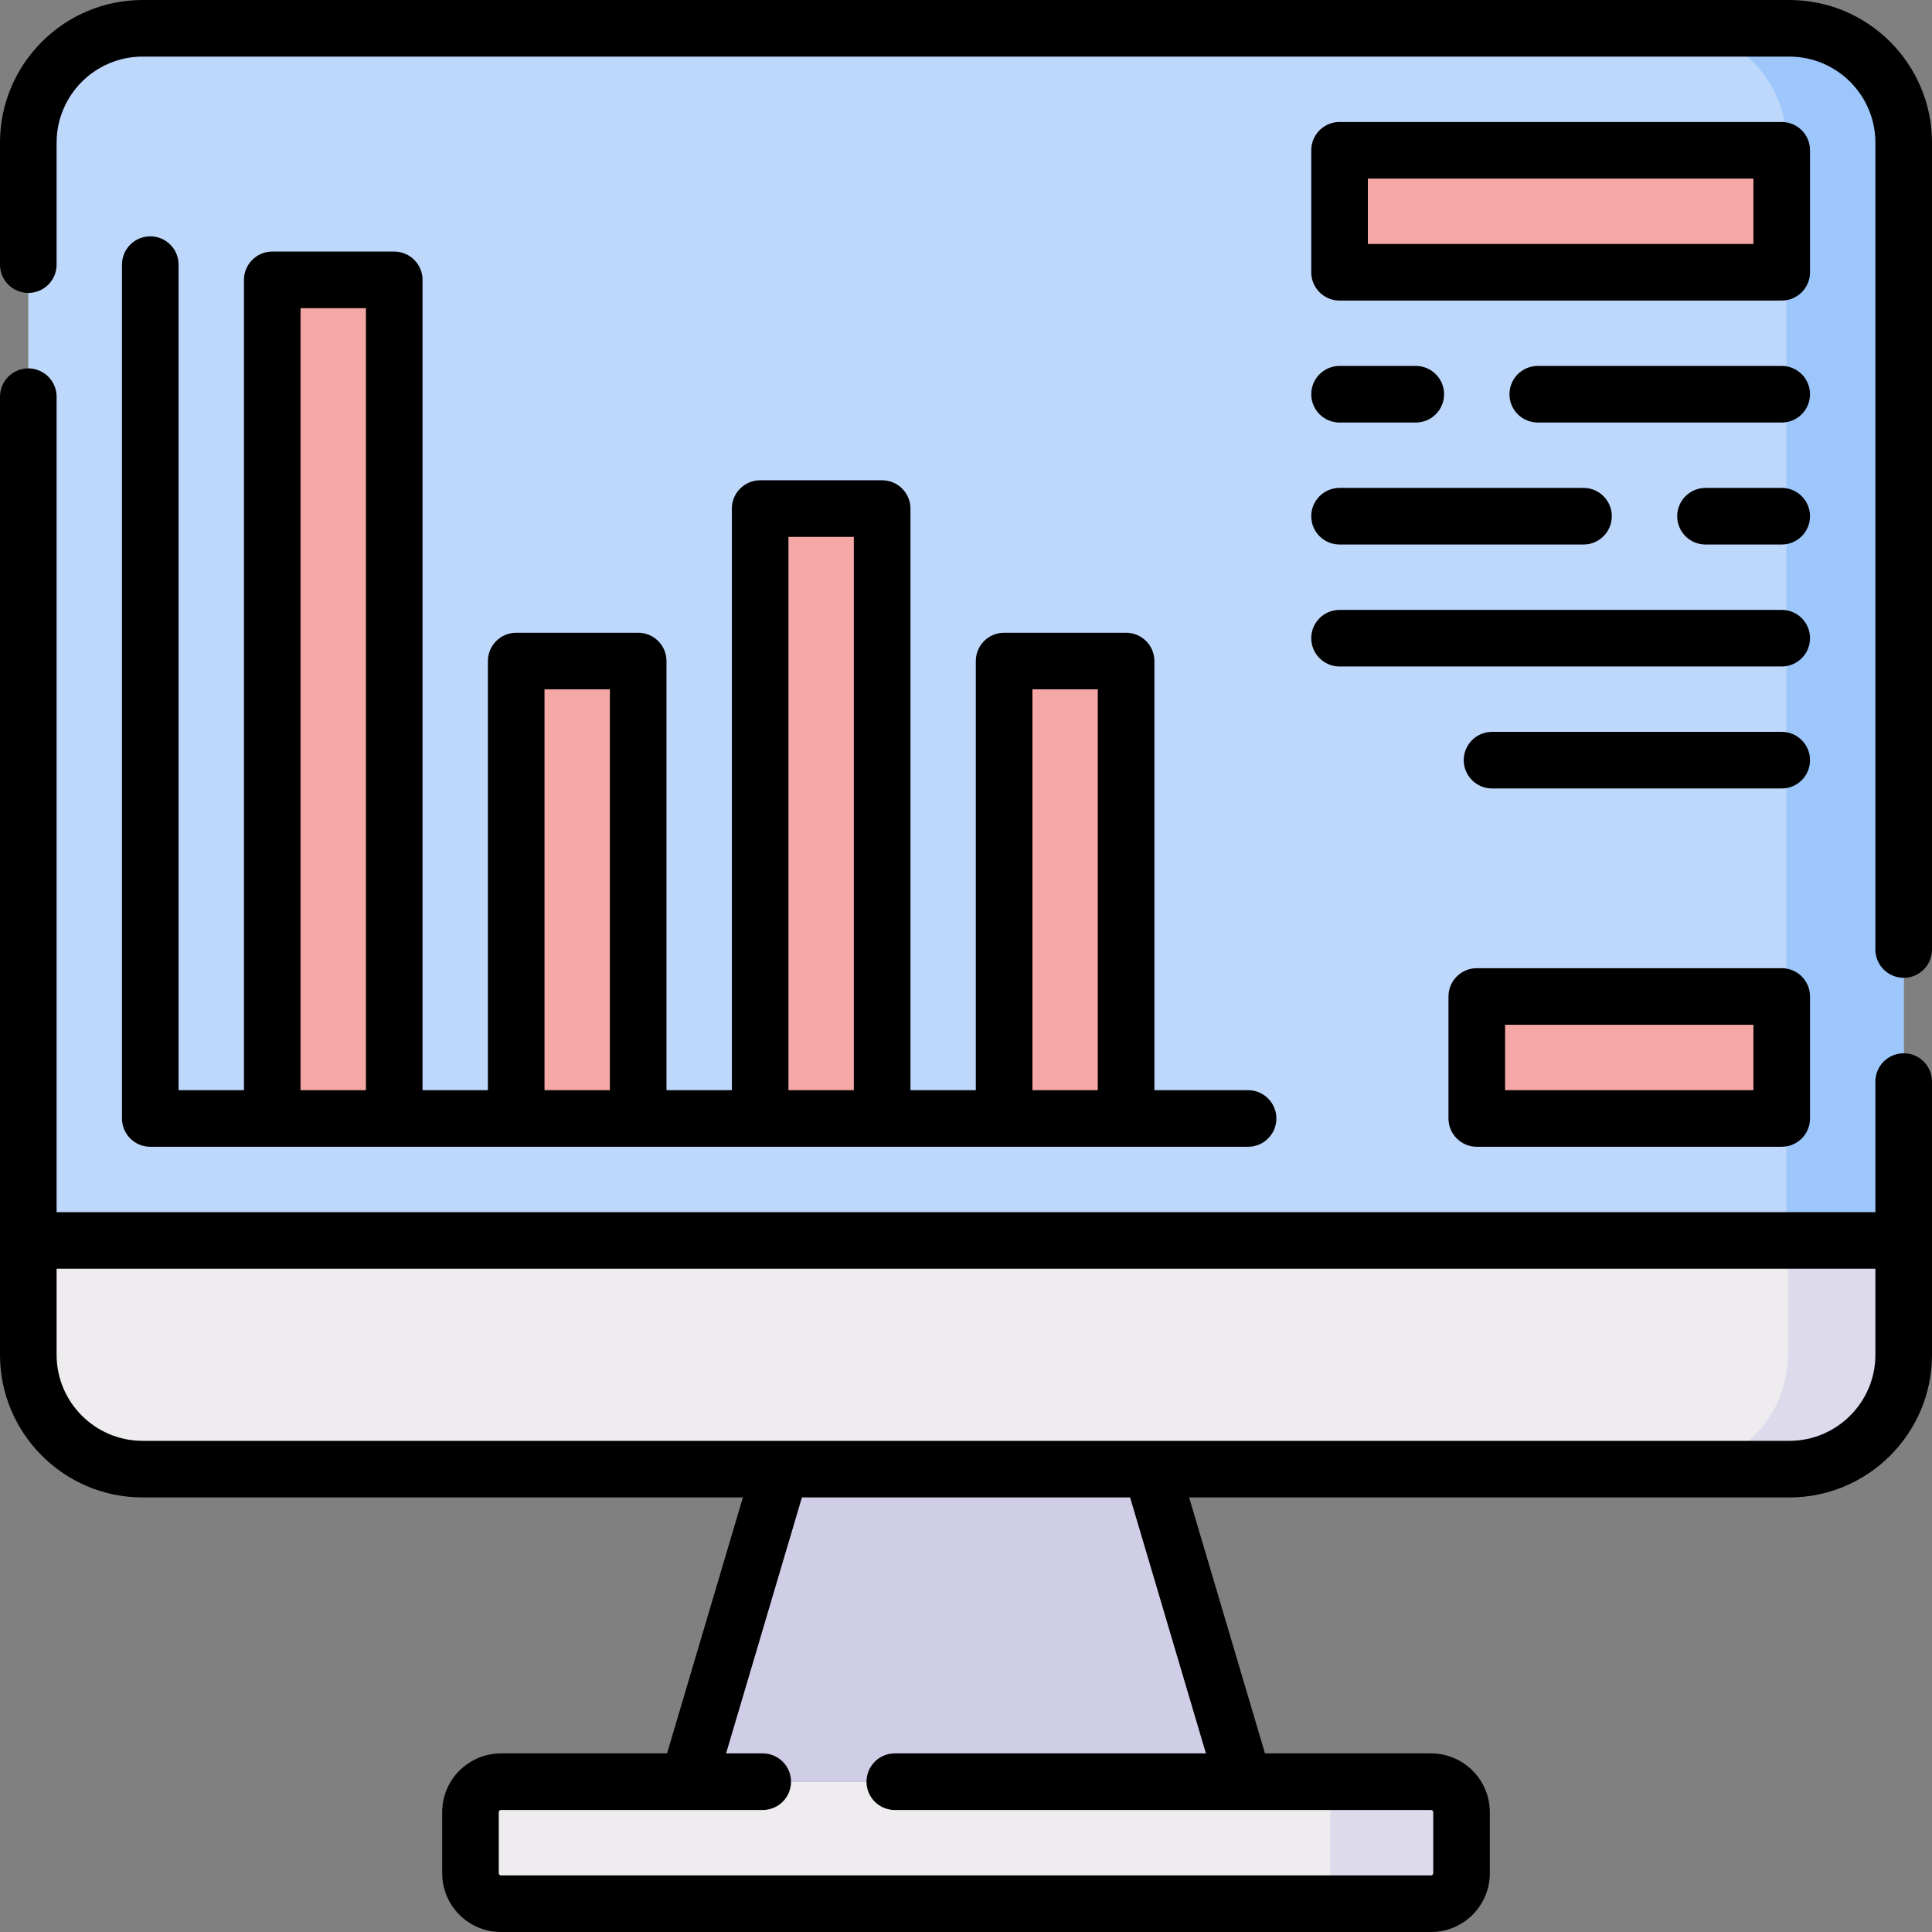 <?xml version="1.0" encoding="UTF-8"?> <svg xmlns="http://www.w3.org/2000/svg" xmlns:xlink="http://www.w3.org/1999/xlink" xmlns:svgjs="http://svgjs.com/svgjs" width="512" height="512" x="0" y="0" viewBox="0 0 512 512" style="enable-background:new 0 0 512 512" xml:space="preserve" class=""><rect x="0" y="0" width="512" height="512" fill="#808080" stroke="none"/> <g> <g xmlns="http://www.w3.org/2000/svg"> <g> <path d="m329.63 472.175-24.544-82.834h-98.172l-24.544 82.834z" fill="#d0cee7" data-original="#d0cee7" style="" class=""></path> </g> <g> <path d="m379.24 504.5h-246.48c-4.463 0-8.081-3.618-8.081-8.081v-16.163c0-4.463 3.618-8.081 8.081-8.081h246.48c4.463 0 8.081 3.618 8.081 8.081v16.163c0 4.463-3.618 8.081-8.081 8.081z" fill="#efecef" data-original="#efecef" style="" class=""></path> </g> <g> <path d="m379.24 472.175h-34.794c4.463 0 8.081 3.618 8.081 8.081v16.163c0 4.463-3.618 8.081-8.081 8.081h34.794c4.463 0 8.081-3.618 8.081-8.081v-16.163c0-4.463-3.618-8.081-8.081-8.081z" fill="#dddaec" data-original="#dddaec" style="" class=""></path> </g> <g> <path d="m504.5 328.732h-497v-290.927c0-16.737 13.568-30.305 30.305-30.305h436.39c16.737 0 30.305 13.568 30.305 30.305z" fill="#bed8fb" data-original="#bed8fb" style="" class=""></path> </g> <g> <path d="m474.195 7.5h-31.097c16.737 0 30.305 13.568 30.305 30.305v290.927h31.097v-290.927c0-16.737-13.568-30.305-30.305-30.305z" fill="#9dc6fb" data-original="#9dc6fb" style="" class=""></path> </g> <g> <path d="m397.423-2.602h32.325v117.179h-32.325z" fill="#f6a8a6" transform="matrix(0 1 -1 0 469.573 -357.598)" data-original="#5392f9" style="" class=""></path> </g> <g> <path d="m474.195 389.341h-436.39c-16.737 0-30.305-13.568-30.305-30.305v-30.305h497v30.305c0 16.737-13.568 30.305-30.305 30.305z" fill="#efecef" data-original="#efecef" style="" class=""></path> </g> <g> <path d="m473.799 328.732v30.305c0 16.737-13.568 30.305-30.305 30.305h30.701c16.737 0 30.305-13.568 30.305-30.305v-30.305z" fill="#dddaec" data-original="#dddaec" style="" class=""></path> </g> <g> <g> <path d="m201.451 134.78h32.325v161.626h-32.325z" fill="#f6a8a6" data-original="#ffe07d" style="" class=""></path> </g> <g> <path d="m136.801 175.187h32.325v121.22h-32.325z" fill="#f6a8a6" data-original="#b3e59f" style="" class=""></path> </g> <g> <path d="m266.102 175.187h32.325v121.22h-32.325z" fill="#f6a8a6" data-original="#e4936b" style="" class=""></path> </g> <g> <path d="m72.15 74.171h32.325v222.236h-32.325z" fill="#f6a8a6" data-original="#e27f86" style="" class=""></path> </g> </g> <g> <path d="m415.606 239.837h32.325v80.813h-32.325z" fill="#f6a8a6" transform="matrix(0 1 -1 0 712.012 -151.524)" data-original="#e27f86" style="" class=""></path> </g> <g> <path d="m474.2 0h-436.4c-20.843 0-37.8 16.957-37.8 37.8v32.33c0 4.143 3.358 7.5 7.5 7.5s7.5-3.357 7.5-7.5v-32.33c0-12.572 10.228-22.8 22.8-22.8h436.4c12.572 0 22.8 10.228 22.8 22.8v213.83c0 4.143 3.358 7.5 7.5 7.5s7.5-3.357 7.5-7.5v-213.83c0-20.843-16.957-37.8-37.8-37.8z" fill="#000000" data-original="#000000" style="" class=""></path> <path d="m504.5 279.13c-4.142 0-7.5 3.357-7.5 7.5v34.602h-482v-216.102c0-4.143-3.358-7.5-7.5-7.5s-7.5 3.357-7.5 7.5v253.91c0 20.843 16.957 37.8 37.8 37.8h159.07l-20.098 67.83h-44.012c-8.591 0-15.58 6.993-15.58 15.59v16.16c0 8.591 6.989 15.58 15.58 15.58h246.48c8.591 0 15.58-6.989 15.58-15.58v-16.16c0-8.597-6.989-15.59-15.58-15.59h-44.012l-20.098-67.83h159.07c20.843 0 37.8-16.957 37.8-37.8v-72.41c0-4.143-3.358-7.5-7.5-7.5zm-184.917 185.54h-82.453c-4.142 0-7.5 3.357-7.5 7.5s3.358 7.5 7.5 7.5h142.11c.319 0 .58.265.58.59v16.16c0 .32-.26.58-.58.58h-246.48c-.319 0-.58-.26-.58-.58v-16.16c0-.325.26-.59.58-.59h69.37c4.142 0 7.5-3.357 7.5-7.5s-3.358-7.5-7.5-7.5h-9.713l20.098-67.83h86.972zm154.617-82.83h-436.4c-12.572 0-22.8-10.228-22.8-22.8v-22.809h482v22.809c0 12.572-10.228 22.8-22.8 22.8z" fill="#000000" data-original="#000000" style="" class=""></path> <path d="m39.825 62.63c-4.142 0-7.5 3.357-7.5 7.5v226.276c0 4.143 3.358 7.5 7.5 7.5h290.927c4.142 0 7.5-3.357 7.5-7.5s-3.358-7.5-7.5-7.5h-24.825v-113.72c0-4.143-3.358-7.5-7.5-7.5h-32.325c-4.142 0-7.5 3.357-7.5 7.5v113.72h-17.325v-154.126c0-4.143-3.358-7.5-7.5-7.5h-32.325c-4.142 0-7.5 3.357-7.5 7.5v154.126h-17.325v-113.72c0-4.143-3.358-7.5-7.5-7.5h-32.325c-4.142 0-7.5 3.357-7.5 7.5v113.72h-17.325v-214.735c0-4.143-3.358-7.5-7.5-7.5h-32.327c-4.142 0-7.5 3.357-7.5 7.5v214.735h-17.325v-218.776c0-4.143-3.358-7.5-7.5-7.5zm233.777 120.057h17.325v106.22h-17.325zm-64.651-40.407h17.325v146.626h-17.325zm-64.65 40.407h17.325v106.22h-17.325zm-64.651-101.016h17.325v207.235h-17.325z" fill="#000000" data-original="#000000" style="" class=""></path> <path d="m479.675 39.825c0-4.143-3.358-7.5-7.5-7.5h-117.179c-4.142 0-7.5 3.357-7.5 7.5v32.325c0 4.143 3.358 7.5 7.5 7.5h117.179c4.142 0 7.5-3.357 7.5-7.5zm-15 24.825h-102.179v-17.325h102.179z" fill="#000000" data-original="#000000" style="" class=""></path> <path d="m472.175 256.581h-80.813c-4.142 0-7.5 3.357-7.5 7.5v32.325c0 4.143 3.358 7.5 7.5 7.5h80.813c4.142 0 7.5-3.357 7.5-7.5v-32.325c0-4.143-3.358-7.5-7.5-7.5zm-7.5 32.325h-65.813v-17.325h65.813z" fill="#000000" data-original="#000000" style="" class=""></path> <path d="m472.175 96.976h-64.65c-4.142 0-7.5 3.357-7.5 7.5s3.358 7.5 7.5 7.5h64.65c4.142 0 7.5-3.357 7.5-7.5s-3.358-7.5-7.5-7.5z" fill="#000000" data-original="#000000" style="" class=""></path> <path d="m354.996 111.976h20.203c4.142 0 7.5-3.357 7.5-7.5s-3.358-7.5-7.5-7.5h-20.203c-4.142 0-7.5 3.357-7.5 7.5s3.358 7.5 7.5 7.5z" fill="#000000" data-original="#000000" style="" class=""></path> <path d="m472.175 129.301h-20.203c-4.142 0-7.5 3.357-7.5 7.5s3.358 7.5 7.5 7.5h20.203c4.142 0 7.5-3.357 7.5-7.5s-3.358-7.5-7.5-7.5z" fill="#000000" data-original="#000000" style="" class=""></path> <path d="m354.996 144.301h64.65c4.142 0 7.5-3.357 7.5-7.5s-3.358-7.5-7.5-7.5h-64.65c-4.142 0-7.5 3.357-7.5 7.5s3.358 7.5 7.5 7.5z" fill="#000000" data-original="#000000" style="" class=""></path> <path d="m354.996 176.626h117.179c4.142 0 7.5-3.357 7.5-7.5s-3.358-7.5-7.5-7.5h-117.179c-4.142 0-7.5 3.357-7.5 7.5s3.358 7.5 7.5 7.5z" fill="#000000" data-original="#000000" style="" class=""></path> <path d="m472.175 193.951h-76.772c-4.142 0-7.5 3.357-7.5 7.5s3.358 7.5 7.5 7.5h76.772c4.142 0 7.5-3.357 7.5-7.5s-3.358-7.5-7.5-7.5z" fill="#000000" data-original="#000000" style="" class=""></path> </g> </g> </g> </svg> 